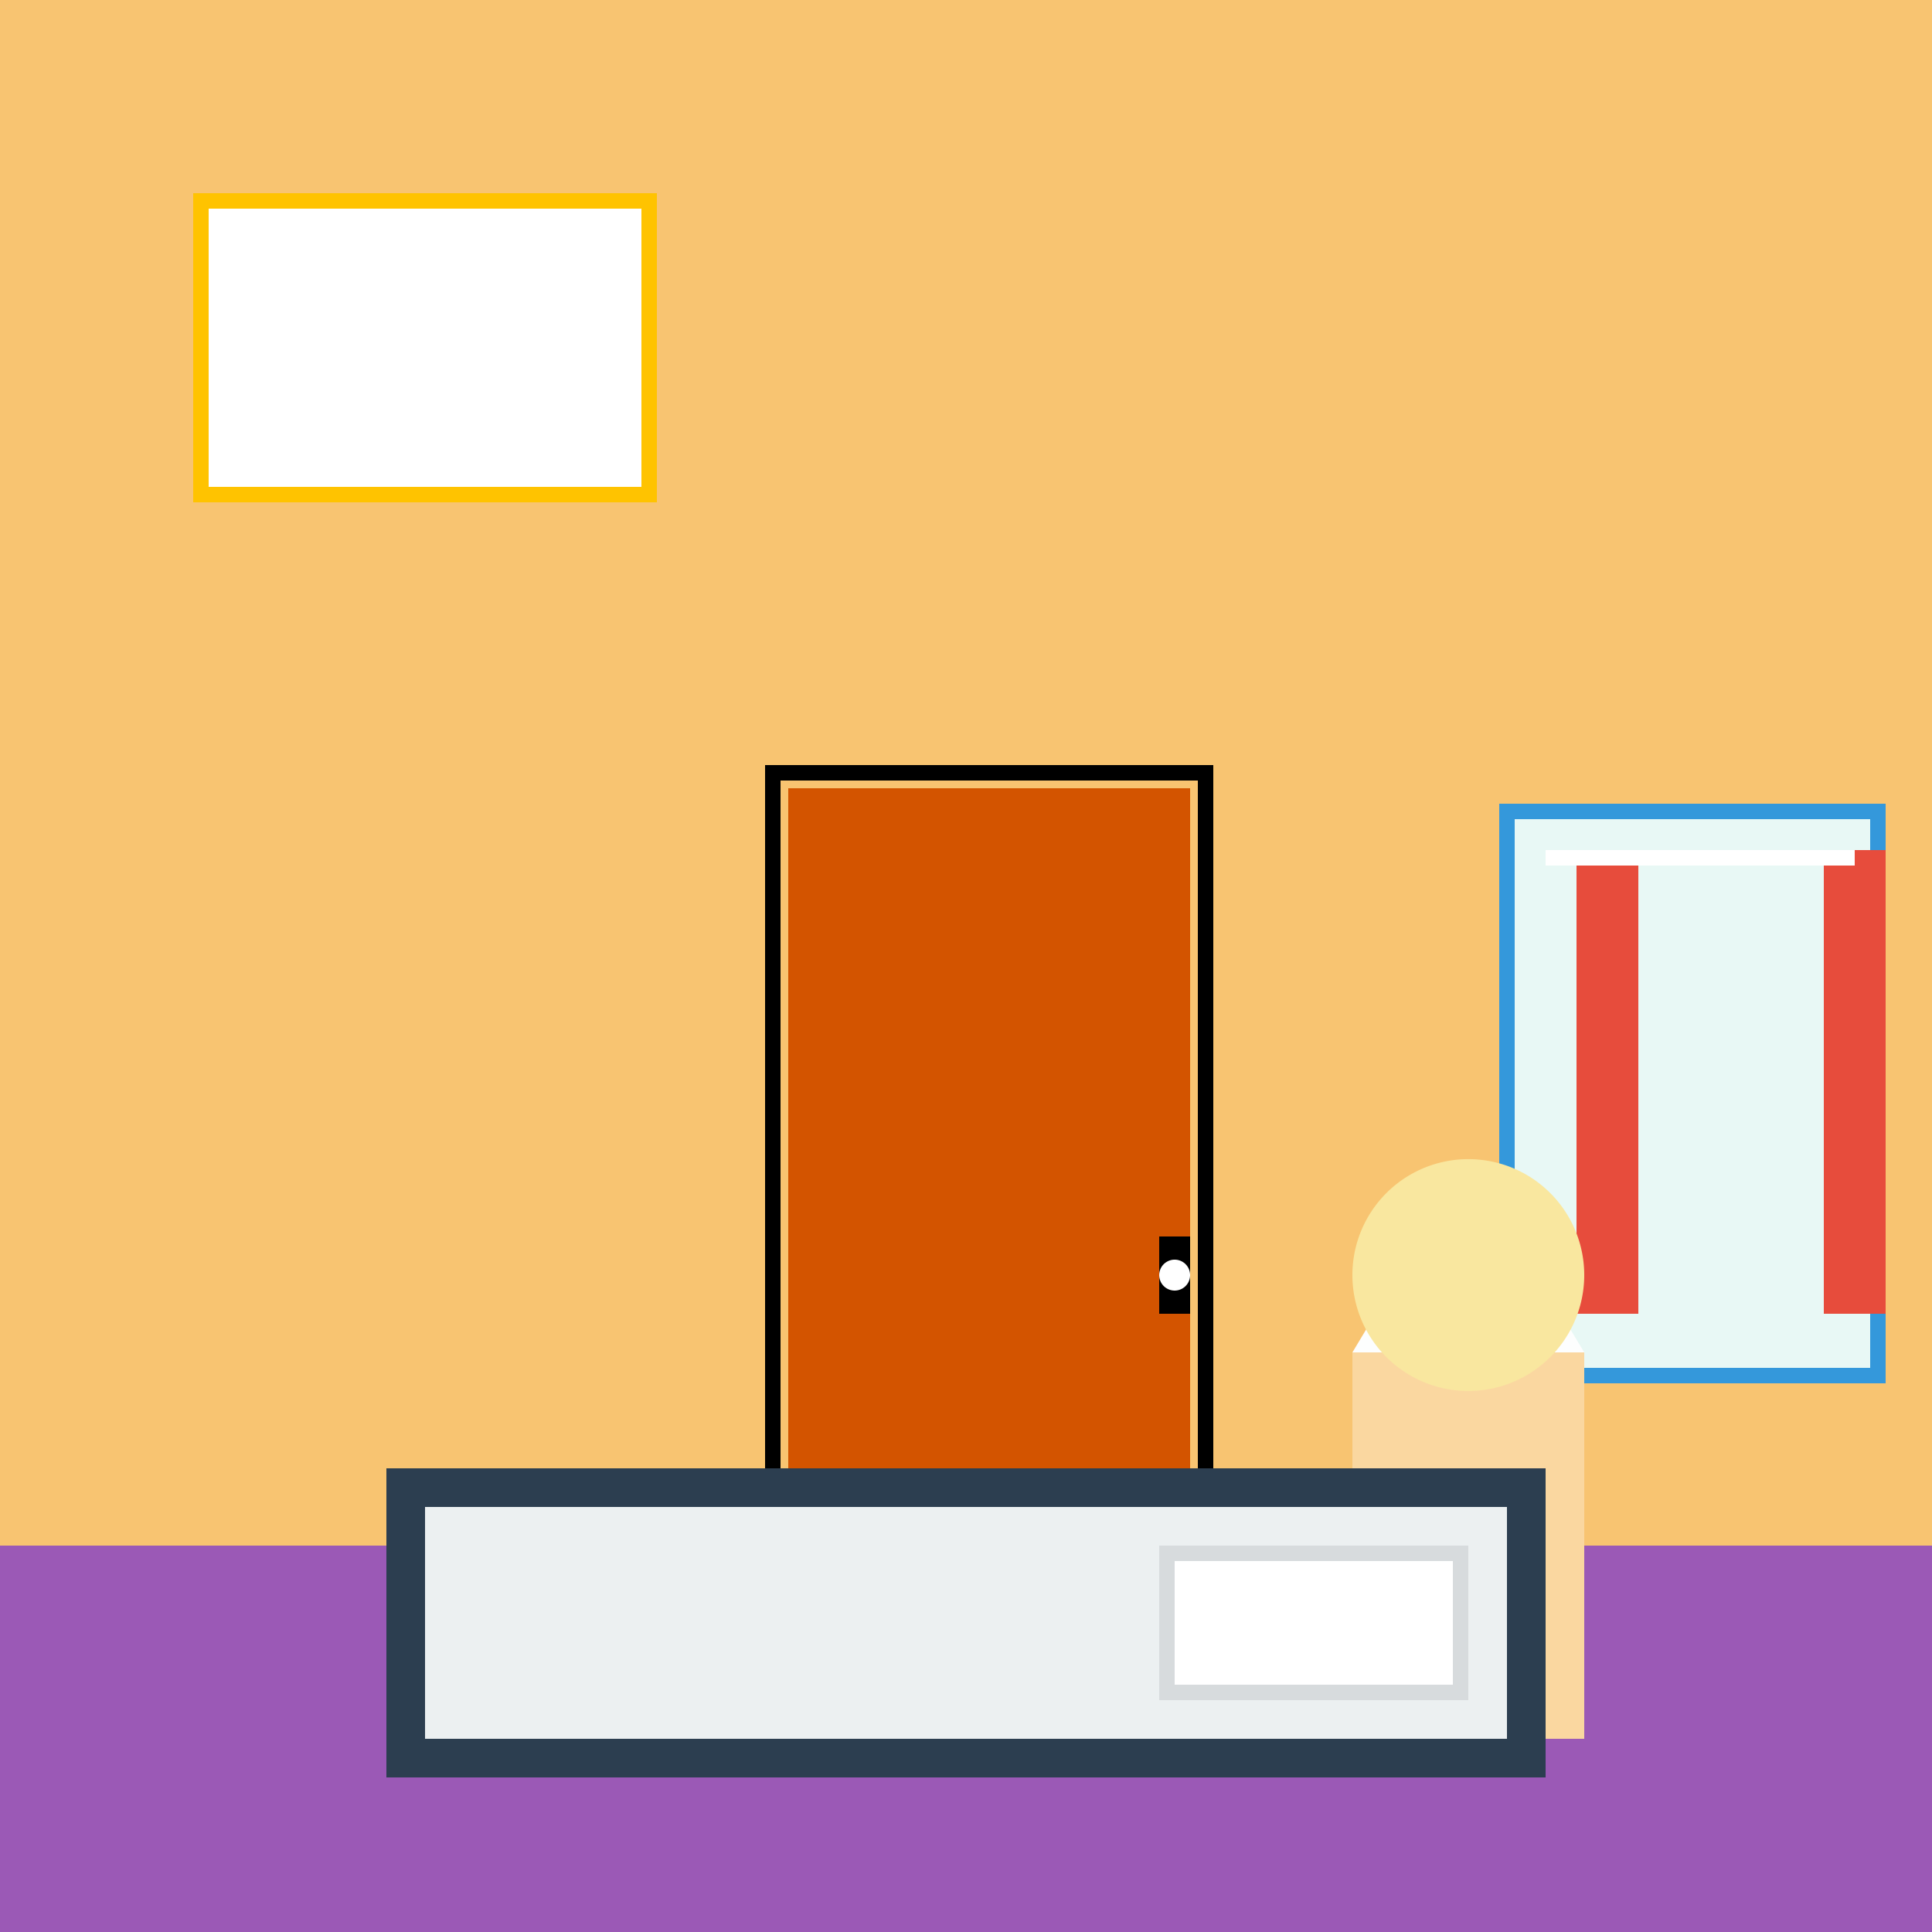 <!--

Generated by DrawGPT.
Free, open source, AI generated images in SVG, PNG, and HTML Canvas format.
https://drawgpt.ai

Created: 2023-09-26T23:14:58.320Z
Link: https://drawgpt.ai/prompt/70135/

-->
<svg xmlns="http://www.w3.org/2000/svg" xmlns:xlink="http://www.w3.org/1999/xlink" width="500" height="500"><defs/><g><rect fill="#F8C471" stroke="none" x="0" y="0" width="512" height="512"/><rect fill="#9B59B6" stroke="none" x="0" y="400" width="512" height="112"/><rect fill="none" stroke="#000000" x="200" y="200" width="112" height="200" stroke-miterlimit="10" stroke-width="4" stroke-dasharray=""/><rect fill="#D35400" stroke="none" x="204" y="204" width="104" height="196"/><rect fill="#000000" stroke="none" x="300" y="320" width="8" height="20"/><path fill="#FFFFFF" stroke="none" paint-order="stroke fill markers" d=" M 308 330 A 4 4 0 1 1 308 329.996"/><rect fill="#3498DB" stroke="none" x="388" y="208" width="100" height="150"/><rect fill="#E8F8F5" stroke="none" x="392" y="212" width="92" height="142"/><rect fill="#E74C3C" stroke="none" x="408" y="220" width="16" height="120"/><rect fill="#E74C3C" stroke="none" x="472" y="220" width="16" height="120"/><rect fill="#FFFFFF" stroke="none" x="400" y="220" width="80" height="4"/><rect fill="#FFC300" stroke="none" x="50" y="50" width="120" height="80"/><rect fill="#FFFFFF" stroke="none" x="54" y="54" width="112" height="72"/><rect fill="#FAD7A0" stroke="none" x="350" y="350" width="60" height="100"/><path fill="#FDFEFE" stroke="none" paint-order="stroke fill markers" d=" M 350 350 L 380 300 L 410 350 Z"/><path fill="#F9E79F" stroke="none" paint-order="stroke fill markers" d=" M 410 330 A 30 30 0 1 1 410 329.97 Z"/><rect fill="#2C3E50" stroke="none" x="100" y="380" width="300" height="80"/><rect fill="#ECF0F1" stroke="none" x="110" y="390" width="280" height="60"/><rect fill="#D7DBDD" stroke="none" x="300" y="400" width="80" height="40"/><rect fill="#FFFFFF" stroke="none" x="304" y="404" width="72" height="32"/></g></svg>